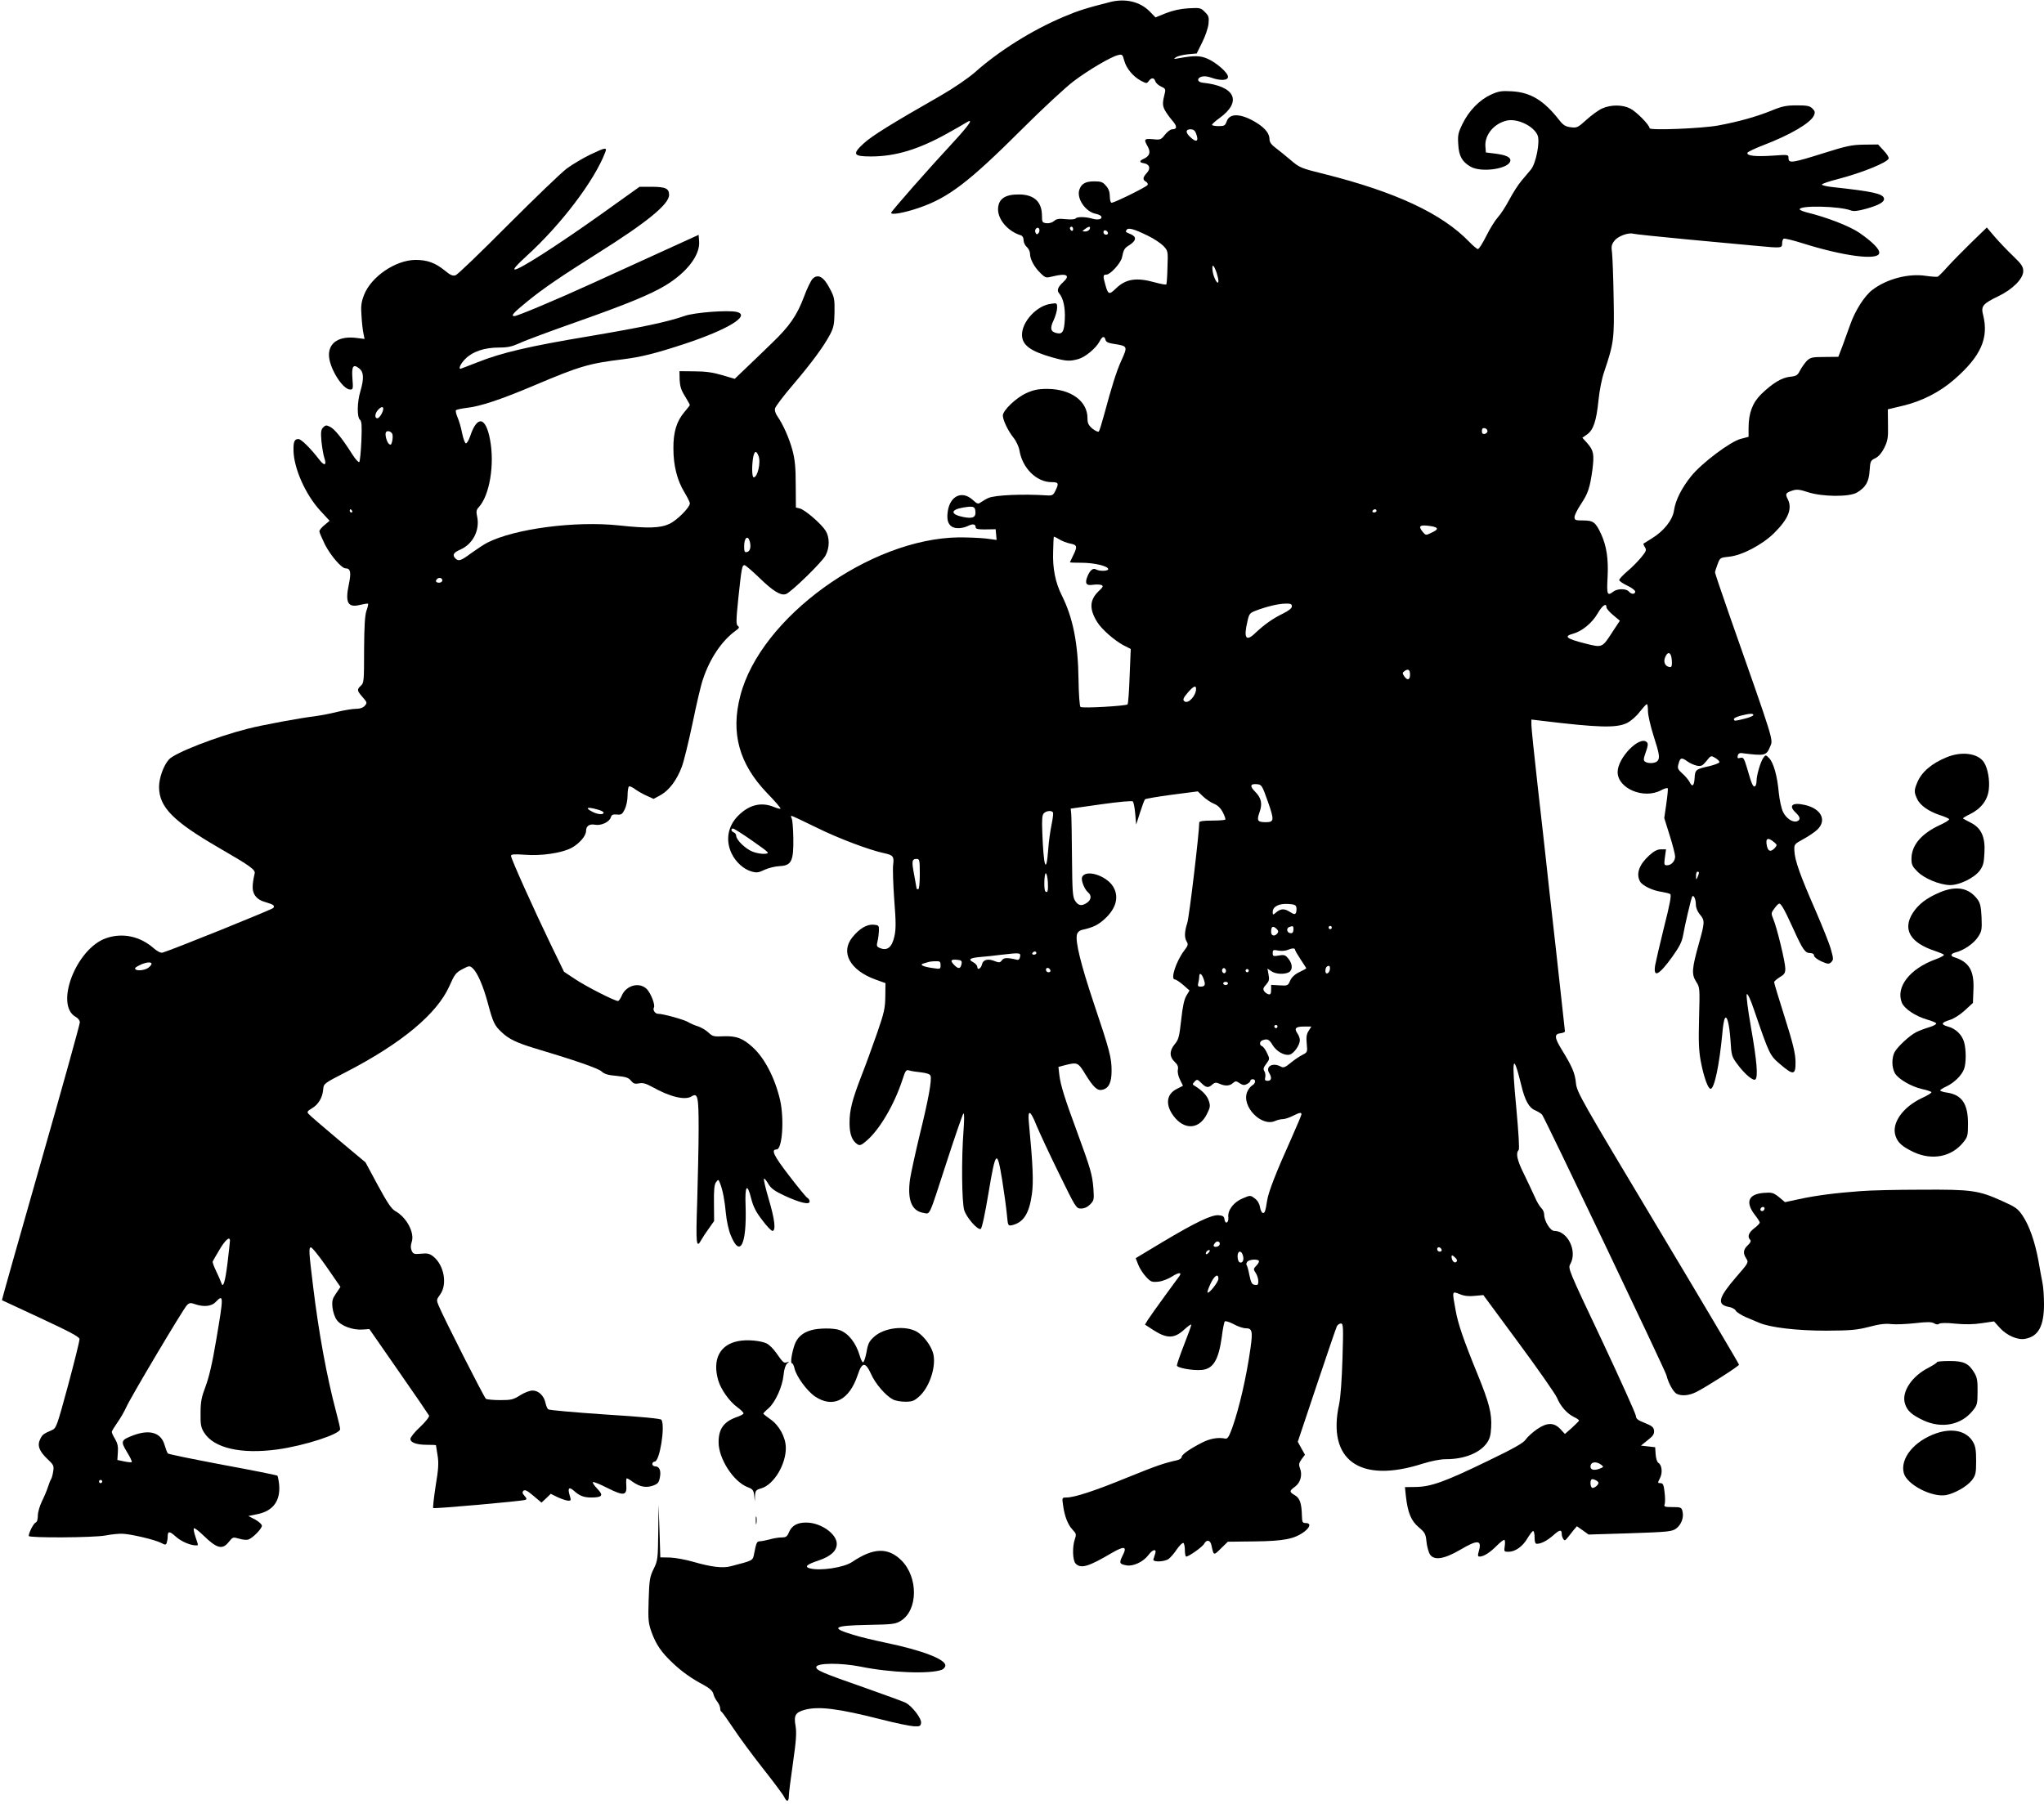 <?xml version="1.0" standalone="no"?>
<!DOCTYPE svg PUBLIC "-//W3C//DTD SVG 20010904//EN"
 "http://www.w3.org/TR/2001/REC-SVG-20010904/DTD/svg10.dtd">
<svg version="1.0" xmlns="http://www.w3.org/2000/svg"
 width="1280pt" height="1130pt" viewBox="0 0 1280 1130"
 preserveAspectRatio="xMidYMid meet">
<g transform="translate(0,1130) scale(0.1,-0.1)"
fill="#000000" stroke="none">
<path d="M6955 11288 c-150 -38 -202 -54 -296 -94 -196 -83 -404 -213 -555
-348 -43 -37 -130 -97 -215 -146 -307 -175 -430 -252 -480 -298 -74 -68 -66
-82 45 -82 153 0 298 44 476 143 52 29 105 59 117 67 56 36 26 -9 -83 -127
-146 -157 -378 -421 -383 -435 -6 -17 81 -2 176 31 183 63 311 161 640 489
131 131 278 267 326 303 94 71 235 154 279 164 25 6 28 4 38 -34 13 -49 55
-100 105 -127 35 -18 37 -18 49 -1 17 22 33 22 41 -2 3 -11 20 -26 36 -33 25
-11 29 -17 24 -38 -16 -64 -16 -79 -1 -109 9 -17 30 -46 47 -66 32 -36 31 -55
-1 -55 -10 0 -30 -15 -45 -34 -24 -31 -28 -33 -75 -28 -56 5 -59 0 -32 -47 19
-35 11 -59 -26 -76 -28 -12 -28 -23 -1 -27 37 -5 47 -33 21 -61 -26 -28 -28
-43 -6 -55 10 -5 14 -15 10 -21 -8 -13 -207 -111 -225 -111 -6 0 -11 18 -11
39 0 27 -7 49 -24 67 -20 24 -31 28 -74 28 -53 0 -79 -14 -92 -50 -21 -54 36
-140 101 -153 18 -4 34 -11 36 -18 6 -17 -23 -23 -59 -12 -42 12 -95 12 -103
0 -3 -5 -30 -7 -60 -4 -44 5 -59 2 -74 -11 -11 -10 -31 -16 -48 -14 -26 3 -28
6 -28 49 -1 85 -49 130 -142 131 -90 1 -132 -28 -133 -93 0 -66 63 -139 143
-163 10 -3 17 -15 17 -31 0 -14 9 -33 20 -42 11 -10 20 -28 20 -41 0 -35 26
-84 65 -122 33 -32 35 -32 79 -21 84 21 111 7 65 -35 -34 -31 -43 -53 -26 -72
26 -30 39 -92 35 -163 -4 -77 -15 -95 -53 -85 -37 9 -41 31 -16 82 11 25 21
59 21 76 0 30 -1 31 -39 25 -88 -11 -181 -111 -181 -194 0 -64 52 -103 191
-142 85 -24 108 -25 162 -10 43 12 111 68 133 111 17 32 30 36 37 9 3 -13 18
-20 52 -25 88 -14 88 -14 46 -107 -30 -66 -60 -163 -106 -334 -15 -55 -30
-104 -34 -108 -5 -4 -22 4 -40 18 -25 22 -31 34 -31 66 0 107 -104 182 -250
183 -60 0 -87 -6 -132 -26 -66 -30 -148 -109 -148 -141 1 -30 32 -95 67 -139
17 -21 33 -56 37 -79 18 -111 107 -199 201 -199 43 0 47 -7 26 -50 -15 -32
-20 -35 -56 -33 -150 10 -324 2 -365 -16 -14 -6 -34 -18 -46 -26 -19 -14 -23
-13 -54 15 -66 59 -141 24 -155 -74 -10 -65 10 -100 57 -104 20 -2 51 4 68 13
32 16 50 13 50 -9 0 -9 18 -13 63 -12 l62 1 3 -33 3 -34 -68 9 c-37 4 -113 7
-168 7 -559 -7 -1243 -503 -1369 -992 -61 -233 -8 -426 167 -609 50 -51 88
-96 85 -98 -3 -3 -21 2 -41 10 -79 33 -155 15 -224 -54 -65 -65 -81 -153 -42
-236 26 -55 76 -100 126 -114 32 -9 44 -7 81 11 24 11 67 22 96 23 72 4 86 31
84 174 -1 58 -5 114 -10 124 -5 9 -5 17 -2 17 4 0 75 -33 158 -74 135 -67 331
-141 426 -161 53 -11 60 -21 53 -72 -3 -25 0 -124 7 -219 11 -139 11 -185 1
-229 -15 -67 -43 -91 -86 -75 -25 9 -27 14 -20 43 5 17 8 48 9 67 1 33 -1 35
-34 38 -42 3 -88 -24 -133 -80 -75 -94 -14 -205 144 -263 l64 -23 -1 -84 c-1
-73 -7 -101 -51 -228 -28 -80 -71 -199 -97 -265 -60 -155 -76 -218 -76 -300 0
-69 16 -111 50 -133 15 -9 25 -5 57 23 81 69 172 224 223 378 20 62 24 68 44
62 11 -4 45 -9 74 -12 34 -4 56 -11 59 -21 10 -24 -14 -154 -68 -372 -27 -113
-54 -236 -60 -275 -18 -129 9 -200 83 -212 45 -7 30 -39 149 327 51 157 97
290 102 295 6 6 6 -34 1 -105 -14 -179 -11 -447 4 -500 15 -47 83 -125 103
-118 8 3 27 92 49 224 45 270 54 279 86 82 12 -75 25 -171 29 -212 7 -75 7
-76 34 -70 70 17 106 72 123 194 11 77 6 187 -19 449 -8 85 9 79 48 -19 17
-41 79 -175 139 -297 107 -219 109 -223 140 -223 20 0 40 9 57 26 24 25 25 30
20 102 -7 85 -18 123 -102 352 -76 205 -104 294 -111 356 l-6 51 45 12 c73 18
79 16 122 -55 53 -86 77 -108 109 -100 40 10 57 46 57 119 0 81 -11 125 -111
422 -81 242 -117 387 -106 431 4 15 16 26 34 30 68 15 98 30 140 68 72 66 91
139 53 202 -44 72 -175 111 -195 59 -7 -20 15 -75 37 -94 24 -19 21 -47 -5
-65 -33 -23 -55 -20 -75 11 -16 24 -18 57 -20 273 -1 135 -3 259 -5 275 l-3
30 190 27 c113 16 194 23 199 18 5 -5 12 -40 15 -77 l6 -68 24 75 c13 41 27
78 31 83 3 4 79 17 169 29 l162 21 32 -31 c18 -17 48 -38 68 -46 25 -10 43
-28 57 -55 11 -21 18 -42 15 -45 -4 -3 -42 -6 -85 -6 -55 0 -78 -4 -78 -12 0
-63 -63 -594 -75 -629 -18 -56 -19 -93 -3 -118 10 -16 7 -25 -16 -55 -51 -67
-88 -181 -59 -181 7 0 30 -15 52 -34 l40 -35 -19 -32 c-14 -22 -24 -67 -33
-152 -12 -105 -16 -123 -40 -152 -34 -40 -35 -79 -1 -111 19 -18 24 -31 20
-50 -3 -16 3 -42 14 -63 l18 -37 -39 -20 c-70 -35 -73 -109 -8 -184 67 -75
152 -64 197 27 21 41 22 52 12 82 -10 33 -40 64 -86 93 -18 10 -18 12 -3 28
15 16 18 15 42 -9 30 -30 44 -32 69 -9 15 13 23 14 44 5 35 -16 64 -15 85 4
16 14 20 14 42 -1 20 -13 30 -14 46 -5 12 6 21 15 21 20 0 6 7 10 15 10 21 0
19 -27 -4 -39 -10 -6 -24 -24 -31 -41 -37 -90 90 -221 176 -181 14 6 35 11 47
11 13 0 40 9 62 20 44 22 55 24 55 10 0 -5 -30 -76 -66 -157 -92 -204 -141
-330 -149 -383 -10 -66 -15 -82 -28 -77 -7 2 -14 19 -17 37 -3 20 -15 41 -32
53 -28 21 -28 21 -75 1 -57 -23 -96 -74 -91 -118 4 -35 -19 -48 -24 -14 -2 18
-10 24 -36 26 -44 4 -141 -42 -354 -169 l-166 -100 16 -41 c9 -23 31 -57 49
-76 30 -32 36 -34 78 -30 25 3 63 18 86 33 40 26 63 27 44 1 -6 -7 -47 -65
-93 -127 -46 -63 -92 -128 -103 -145 l-19 -31 57 -37 c82 -52 128 -50 188 5
25 23 45 37 45 31 0 -6 -20 -62 -45 -125 -25 -64 -45 -122 -45 -130 0 -15 98
-33 155 -28 72 6 106 62 126 206 6 50 15 94 19 98 4 4 29 -3 55 -17 26 -15 61
-26 77 -26 39 0 44 -18 29 -124 -25 -178 -71 -379 -115 -501 -20 -55 -29 -69
-43 -66 -44 9 -93 1 -143 -24 -79 -40 -130 -76 -130 -91 0 -8 -12 -16 -27 -20
-85 -19 -126 -33 -314 -109 -207 -85 -331 -125 -381 -125 -27 0 -28 -1 -21
-47 9 -69 30 -124 60 -155 23 -24 24 -30 14 -59 -17 -48 -14 -135 5 -153 33
-34 81 -19 227 67 79 46 97 41 67 -17 -23 -46 -20 -53 24 -61 42 -8 106 22
138 65 26 36 53 41 42 8 -4 -13 -9 -29 -11 -35 -7 -19 67 -17 95 2 12 9 36 36
52 61 17 24 35 42 41 39 5 -4 9 -24 9 -46 0 -21 4 -39 8 -39 17 0 101 60 112
79 15 29 39 26 46 -7 15 -68 13 -67 60 -21 l43 42 168 2 c183 2 249 15 311 61
38 29 42 54 9 54 -20 0 -23 5 -24 43 -2 81 -13 113 -44 131 -36 21 -36 27 1
54 34 25 47 73 31 115 -9 23 -7 33 10 57 l21 28 -23 41 -22 40 118 353 c65
194 122 361 127 371 5 9 16 17 25 17 15 0 16 -21 10 -217 -4 -135 -12 -245
-21 -288 -77 -351 129 -499 520 -374 58 18 113 29 150 29 111 0 205 37 251 96
22 30 28 49 31 104 5 85 -13 155 -84 329 -90 220 -124 320 -139 406 -22 121
-23 118 26 99 28 -12 57 -15 94 -11 l54 5 222 -301 c122 -165 229 -319 239
-342 23 -55 63 -99 105 -120 20 -9 35 -20 33 -24 -2 -4 -22 -24 -45 -45 l-43
-38 -29 31 c-40 42 -83 42 -147 -2 -27 -19 -58 -47 -69 -63 -14 -22 -72 -55
-240 -136 -264 -128 -354 -161 -449 -162 l-68 -1 6 -57 c12 -105 33 -154 80
-194 39 -33 44 -41 49 -91 3 -30 13 -66 22 -80 26 -39 89 -29 190 30 108 64
136 62 116 -8 -8 -29 -7 -35 5 -35 26 0 67 27 108 69 22 22 43 38 47 35 4 -2
5 -20 2 -39 -5 -33 -4 -35 23 -35 43 0 89 33 119 84 15 25 31 46 36 46 5 0 9
-18 9 -40 0 -28 4 -40 14 -40 28 0 65 20 104 54 39 35 52 37 52 7 0 -9 4 -23
10 -31 7 -12 12 -10 28 10 11 14 28 35 38 48 l19 22 37 -26 36 -26 260 8 c242
8 263 11 289 30 32 24 49 70 39 108 -6 24 -11 26 -62 26 -48 0 -55 2 -50 17 4
9 4 43 0 75 -5 48 -10 58 -26 58 -18 0 -18 2 -3 31 18 34 12 84 -10 96 -8 5
-15 28 -17 53 l-3 45 -45 5 -44 5 42 34 c34 26 42 39 40 60 -2 21 -13 30 -58
48 -44 17 -55 26 -56 45 -1 13 -97 226 -213 473 -211 446 -213 450 -197 478
45 81 -17 207 -101 207 -25 0 -63 62 -63 103 0 13 -8 31 -18 40 -10 10 -29 41
-41 70 -13 28 -43 93 -67 142 -44 88 -53 132 -34 151 6 6 0 103 -15 269 -30
312 -21 353 31 140 23 -98 49 -144 88 -160 18 -8 37 -20 43 -27 19 -25 772
-1603 779 -1633 11 -47 42 -103 63 -115 31 -16 78 -12 124 11 68 35 267 162
267 171 0 5 -228 390 -507 856 -485 810 -508 850 -514 907 -6 63 -23 103 -90
212 -45 73 -47 97 -6 101 15 2 27 7 27 12 0 4 -25 230 -55 501 -31 272 -60
535 -65 584 -5 50 -28 250 -50 445 -22 195 -40 370 -40 389 l0 34 58 -7 c364
-44 473 -47 540 -15 26 13 59 42 80 70 21 26 40 48 45 48 4 1 7 -19 7 -44 0
-25 16 -94 35 -154 38 -117 41 -141 23 -159 -14 -14 -57 -16 -76 -3 -11 7 -11
17 4 59 14 39 16 54 7 63 -44 44 -183 -97 -183 -187 0 -103 164 -172 272 -114
20 11 39 16 42 12 2 -4 -2 -47 -9 -96 l-13 -90 34 -109 c19 -60 34 -119 34
-132 0 -29 -24 -55 -51 -55 -18 0 -19 5 -13 50 l7 50 -32 0 c-22 0 -43 -11
-72 -37 -64 -58 -85 -115 -59 -164 14 -26 80 -58 134 -65 24 -4 49 -10 55 -14
9 -5 -1 -61 -38 -206 -27 -109 -52 -218 -56 -240 -13 -82 23 -64 108 54 44 62
60 93 67 134 11 64 50 230 57 242 9 14 23 -17 23 -51 0 -19 10 -43 25 -61 32
-38 31 -49 -5 -178 -45 -160 -48 -196 -19 -242 24 -37 24 -39 19 -227 -4 -154
-2 -207 12 -280 18 -92 44 -165 60 -165 24 0 55 149 74 350 3 41 10 82 15 90
13 26 29 -35 36 -139 5 -89 8 -100 40 -143 47 -65 103 -112 116 -99 17 17 9
115 -28 326 -20 114 -31 203 -26 208 5 5 24 -35 44 -95 99 -288 99 -288 167
-346 81 -69 95 -67 94 18 -1 51 -15 112 -67 276 -37 116 -67 216 -67 222 0 5
16 19 35 31 29 17 35 26 35 54 0 40 -52 255 -75 310 -15 36 -14 39 7 67 12 17
25 30 30 30 12 0 33 -37 89 -160 59 -130 73 -150 106 -150 14 0 23 -6 23 -16
0 -8 20 -24 46 -36 42 -18 48 -18 62 -4 14 14 14 21 -2 78 -9 35 -54 146 -98
248 -96 219 -128 310 -131 369 -2 43 -2 43 56 75 32 17 71 44 87 59 62 59 25
132 -78 155 -78 18 -104 -4 -57 -48 29 -27 32 -45 9 -54 -27 -10 -68 17 -88
58 -11 22 -22 75 -27 122 -9 103 -33 188 -61 216 -20 20 -21 21 -35 2 -18 -24
-43 -110 -43 -145 0 -15 -4 -31 -10 -34 -12 -7 -21 14 -49 112 -19 63 -23 71
-42 66 -17 -5 -20 -2 -17 13 2 12 11 18 23 17 151 -19 156 -17 181 43 18 43
26 19 -255 818 -50 143 -91 265 -91 270 0 6 7 29 16 52 15 41 17 41 72 47 81
8 208 75 282 148 88 87 115 152 86 211 -18 35 -15 41 31 56 25 8 44 6 95 -11
90 -29 258 -31 307 -2 54 32 75 67 79 138 4 58 6 63 36 77 20 10 39 32 56 65
21 44 25 62 23 145 l-1 96 92 22 c120 28 234 86 325 166 165 144 216 257 180
402 -15 57 -3 71 96 119 89 43 155 109 155 157 0 27 -10 43 -62 93 -35 33 -86
87 -115 120 l-51 60 -98 -95 c-53 -52 -120 -120 -148 -151 -28 -32 -56 -59
-61 -62 -6 -2 -39 0 -74 5 -109 17 -246 -19 -336 -88 -49 -37 -108 -130 -138
-216 -14 -40 -37 -102 -50 -138 l-25 -65 -86 -1 c-79 0 -89 -3 -112 -25 -13
-14 -32 -41 -42 -60 -15 -30 -23 -35 -63 -39 -53 -6 -108 -40 -179 -108 -55
-54 -80 -119 -80 -212 l0 -56 -49 -13 c-64 -16 -245 -152 -310 -233 -60 -74
-99 -152 -108 -215 -8 -59 -63 -129 -138 -175 -27 -17 -51 -32 -53 -33 -2 -2
2 -12 9 -23 11 -17 8 -25 -24 -64 -20 -24 -59 -64 -87 -87 -27 -23 -50 -48
-50 -54 0 -7 23 -22 50 -35 28 -13 50 -30 50 -37 0 -19 -24 -19 -40 0 -16 19
-70 19 -96 0 -39 -30 -43 -21 -37 88 6 116 -6 195 -40 271 -35 75 -49 86 -113
86 -48 0 -54 2 -54 21 0 12 18 48 40 81 45 68 56 101 72 215 12 97 8 121 -32
167 l-31 34 30 21 c39 28 58 84 71 213 6 60 21 138 36 180 60 178 64 206 59
460 -2 129 -7 257 -10 284 -6 41 -3 53 15 76 22 29 88 53 118 44 9 -3 163 -19
342 -36 179 -17 372 -35 430 -40 156 -15 160 -14 160 14 0 14 4 28 10 31 5 3
59 -10 119 -29 254 -80 471 -109 479 -62 5 24 -42 71 -126 129 -63 42 -202 96
-329 127 -24 6 -43 15 -43 19 0 26 250 20 320 -7 18 -7 44 -4 95 10 82 23 117
43 113 65 -6 30 -72 44 -321 71 -37 4 -68 11 -68 16 0 5 47 21 103 35 149 39
307 103 315 128 3 7 -11 29 -31 50 l-35 38 -88 -1 c-76 -1 -110 -8 -249 -52
-204 -64 -224 -67 -224 -31 0 21 -2 21 -100 14 -106 -7 -164 -1 -157 18 2 6
46 27 98 47 170 65 296 139 318 186 9 20 7 28 -9 44 -17 17 -34 20 -98 20 -66
0 -92 -5 -164 -35 -96 -38 -200 -67 -328 -91 -103 -19 -430 -32 -430 -17 0 20
-83 104 -121 123 -48 25 -121 25 -175 1 -23 -10 -67 -42 -99 -71 -54 -49 -60
-52 -99 -47 -32 4 -47 13 -71 44 -97 124 -179 174 -296 181 -67 4 -84 1 -133
-21 -71 -33 -137 -100 -177 -182 -28 -57 -31 -72 -27 -130 4 -73 24 -108 77
-139 67 -39 240 -14 249 36 4 23 -26 37 -96 46 l-57 7 -3 37 c-6 73 54 145
135 163 67 14 168 -35 192 -93 16 -39 -10 -175 -42 -214 -12 -14 -39 -46 -59
-70 -21 -25 -55 -78 -77 -120 -22 -41 -53 -90 -71 -109 -17 -19 -50 -71 -72
-116 -23 -46 -46 -83 -53 -83 -6 0 -31 21 -55 46 -170 176 -459 311 -903 423
-151 37 -159 41 -214 88 -32 27 -75 62 -95 77 -26 19 -38 36 -38 53 0 35 -25
68 -78 102 -97 61 -172 65 -190 11 -10 -27 -15 -30 -51 -30 -23 0 -41 4 -41 8
0 5 20 23 45 41 146 105 101 202 -104 223 -33 4 -38 26 -9 37 15 5 37 4 62 -5
58 -21 106 -19 106 5 0 25 -71 88 -128 113 -45 20 -82 21 -182 3 -31 -6 -33
-5 -15 7 11 7 44 15 74 18 l55 5 34 69 c20 39 37 90 40 117 4 42 1 51 -23 74
-25 26 -30 27 -103 23 -51 -3 -99 -14 -142 -31 l-64 -26 -36 37 c-60 61 -150
83 -245 60z m535 -824 c19 -50 3 -60 -37 -22 -30 28 -29 48 2 48 18 0 28 -7
35 -26z m-989 -627 c-7 -7 -12 -5 -17 7 -4 11 -1 21 7 27 17 11 26 -18 10 -34z
m219 27 c0 -8 -4 -12 -10 -9 -5 3 -10 10 -10 16 0 5 5 9 10 9 6 0 10 -7 10
-16z m104 1 c-4 -8 -16 -15 -28 -15 -21 1 -21 1 -2 15 25 19 37 19 30 0z m361
-40 c39 -18 83 -48 100 -65 29 -31 30 -32 26 -133 -1 -56 -5 -105 -7 -108 -2
-4 -34 2 -71 12 -117 33 -183 22 -245 -38 -42 -41 -49 -39 -66 23 -16 56 -15
64 7 64 24 0 89 71 97 107 11 52 15 58 47 78 42 27 46 51 10 67 -37 16 -36 15
-28 28 10 16 46 6 130 -35z m-247 17 c2 -7 -3 -12 -12 -12 -9 0 -16 7 -16 16
0 17 22 14 28 -4z m681 -251 c6 -19 11 -41 11 -50 0 -34 -29 14 -36 59 -7 51
6 46 25 -9z m1696 -991 c0 -8 -8 -16 -17 -18 -13 -2 -18 3 -18 18 0 15 5 20
18 18 9 -2 17 -10 17 -18z m-3207 -501 c5 -39 -15 -49 -73 -38 -84 16 -86 46
-3 60 62 10 73 7 76 -22z m2512 1 c0 -5 -7 -10 -16 -10 -8 0 -12 5 -9 10 3 6
10 10 16 10 5 0 9 -4 9 -10z m343 -96 c47 -8 47 -20 1 -41 -35 -17 -36 -17
-55 6 -31 38 -17 46 54 35z m-2260 -109 c43 -8 45 -19 17 -75 -11 -22 -20 -41
-20 -42 0 -2 33 -3 73 -3 80 0 167 -21 167 -40 0 -13 -57 -14 -78 -1 -17 10
-37 -7 -52 -44 -18 -44 -8 -60 34 -53 19 3 43 2 52 -1 15 -6 13 -12 -18 -41
-55 -54 -57 -110 -8 -190 28 -46 107 -115 164 -146 l47 -24 -7 -170 c-3 -93
-9 -173 -13 -177 -9 -10 -285 -26 -295 -16 -5 4 -11 81 -12 170 -3 231 -35
389 -105 529 -40 80 -58 169 -54 274 1 50 3 91 4 93 0 2 16 -5 34 -16 17 -11
49 -23 70 -27z m1387 -393 c0 -12 -19 -27 -57 -46 -62 -30 -116 -68 -175 -124
-56 -53 -71 -28 -46 77 10 46 15 52 52 66 69 26 139 43 184 44 34 1 42 -2 42
-17z m1970 -6 c0 -8 19 -30 42 -49 l42 -35 -43 -65 c-69 -107 -65 -105 -177
-77 -114 29 -133 44 -75 60 57 15 121 67 156 128 29 50 55 68 55 38z m404
-302 c3 -9 6 -29 6 -46 0 -22 -4 -29 -16 -26 -28 5 -39 33 -26 62 13 30 27 33
36 10z m-1634 -119 c0 -34 -16 -39 -35 -13 -14 21 -14 24 1 35 22 16 34 8 34
-22z m-1340 -90 c0 -42 -47 -94 -71 -79 -15 9 -10 22 22 59 34 38 49 44 49 20z
m3490 -164 c0 -5 -24 -15 -52 -22 -64 -16 -67 -17 -70 -4 -2 6 17 15 42 22 56
14 80 16 80 4z m-213 -296 c-2 -5 -30 -16 -63 -24 -85 -19 -89 -22 -92 -75 -3
-50 -15 -59 -32 -23 -7 12 -26 36 -45 52 -29 27 -32 33 -23 63 10 37 19 39 56
12 15 -11 41 -22 58 -26 28 -5 35 -1 60 29 28 35 28 36 56 19 16 -9 27 -21 25
-27z m-2827 -247 c41 -116 39 -128 -14 -128 -51 0 -57 10 -39 61 20 55 12 91
-28 131 -34 34 -30 50 13 46 29 -3 32 -8 68 -110z m-1346 -67 c3 -4 -1 -39 -9
-77 -8 -38 -18 -109 -21 -157 -12 -159 -29 -109 -37 111 -3 80 -1 107 10 118
16 16 49 19 57 5z m-1882 -178 c108 -76 110 -78 78 -81 -18 -2 -53 4 -76 13
-45 17 -104 74 -104 101 0 8 -7 17 -15 20 -17 7 -20 24 -4 24 6 0 61 -35 121
-77z m6401 -11 c16 -14 16 -16 1 -34 -25 -26 -41 -22 -49 12 -11 51 5 59 48
22z m-5353 -197 c0 -57 -4 -95 -10 -95 -5 0 -10 2 -10 4 0 2 -7 40 -15 85 -17
87 -15 101 16 101 17 0 19 -8 19 -95z m4879 8 c0 -5 -4 -17 -9 -28 -8 -18 -9
-17 -9 8 -1 15 4 27 9 27 6 0 10 -3 9 -7z m-4077 -59 c3 -54 -2 -71 -16 -57
-10 10 -7 113 3 113 5 0 11 -25 13 -56z m1556 -157 c2 -10 1 -25 -2 -33 -5
-13 -11 -13 -40 5 -35 22 -57 20 -88 -7 -16 -14 -18 -13 -18 6 0 33 38 53 95
50 39 -2 51 -7 53 -21z m-119 -164 c-18 -21 -39 -15 -39 10 0 33 10 40 32 21
14 -13 15 -20 7 -31z m101 29 c0 -24 -8 -32 -26 -25 -17 6 -18 30 -1 36 22 9
27 7 27 -11z m240 8 c0 -5 -4 -10 -10 -10 -5 0 -10 5 -10 10 0 6 5 10 10 10 6
0 10 -4 10 -10z m-230 -139 c0 -5 16 -32 35 -61 19 -29 35 -53 35 -55 0 -2
-19 -13 -43 -24 -29 -14 -48 -32 -58 -54 -13 -31 -16 -32 -66 -29 l-53 3 0
-31 c0 -24 -4 -31 -16 -28 -9 2 -22 11 -28 20 -8 13 -5 22 13 41 18 21 21 31
15 62 l-7 38 24 -16 c26 -19 81 -22 110 -7 25 14 24 51 -2 84 -19 24 -26 27
-60 21 -35 -6 -39 -5 -39 15 0 20 4 22 34 16 18 -4 44 -2 57 3 31 13 49 13 49
2z m-1620 -21 c0 -5 -7 -10 -16 -10 -8 0 -12 5 -9 10 3 6 10 10 16 10 5 0 9
-4 9 -10z m-102 -22 c-2 -14 -9 -22 -18 -20 -63 15 -84 14 -96 -3 -11 -15 -17
-16 -43 -6 -42 18 -74 11 -81 -18 -6 -28 -30 -41 -30 -17 0 8 -12 22 -26 29
-34 18 -20 27 49 33 29 2 84 8 122 13 122 14 127 14 123 -11z m-366 -43 c-6
-34 -19 -37 -45 -11 -29 29 -24 38 18 34 24 -2 29 -7 27 -23z m-132 -11 c0
-24 -1 -25 -47 -18 -59 8 -86 20 -63 28 8 2 22 7 30 9 8 3 30 6 48 6 28 1 32
-2 32 -25z m2438 -26 c-4 -27 -28 -36 -28 -10 0 20 8 32 22 32 5 0 8 -10 6
-22z m-1750 -6 c2 -7 -3 -12 -12 -12 -9 0 -16 7 -16 16 0 17 22 14 28 -4z
m1097 -12 c-5 -8 -11 -8 -17 -2 -6 6 -7 16 -3 22 5 8 11 8 17 2 6 -6 7 -16 3
-22z m145 10 c0 -5 -4 -10 -10 -10 -5 0 -10 5 -10 10 0 6 5 10 10 10 6 0 10
-4 10 -10z m-283 -51 c14 -37 10 -49 -19 -49 -16 0 -19 5 -14 23 3 12 6 30 6
40 0 27 15 20 27 -14z m153 -29 c0 -5 -7 -10 -15 -10 -8 0 -15 5 -15 10 0 6 7
10 15 10 8 0 15 -4 15 -10z m310 -270 c0 -5 -4 -10 -10 -10 -5 0 -10 5 -10 10
0 6 5 10 10 10 6 0 10 -4 10 -10z m195 -27 c-13 -20 -16 -39 -12 -80 5 -52 5
-54 -26 -70 -18 -9 -51 -31 -74 -50 -35 -29 -45 -33 -62 -24 -51 28 -98 1 -73
-40 18 -29 14 -49 -9 -49 -17 0 -20 5 -16 21 3 12 1 29 -5 39 -9 13 -6 24 12
47 22 30 22 31 4 68 -9 20 -23 39 -31 42 -18 7 -16 30 3 37 30 11 42 6 62 -28
25 -42 75 -70 108 -62 27 7 64 60 64 91 0 11 -7 31 -16 43 -21 31 -10 42 43
42 l45 0 -17 -27z m-559 -1342 c-8 -13 -36 -15 -36 -3 0 4 5 13 12 20 14 14
34 0 24 -17z m1392 -29 c2 -7 -3 -12 -12 -12 -9 0 -16 7 -16 16 0 17 22 14 28
-4z m-1458 -17 c-7 -9 -15 -13 -17 -11 -7 7 7 26 19 26 6 0 6 -6 -2 -15z m214
-21 c8 -29 -5 -50 -23 -40 -6 4 -11 20 -11 37 0 37 25 39 34 3z m1336 -38
c-12 -12 -30 8 -30 33 0 11 5 10 20 -4 15 -13 17 -22 10 -29z m-1237 7 c4 -3
-2 -17 -14 -29 -21 -22 -21 -25 -5 -48 9 -14 16 -37 16 -51 0 -22 -4 -26 -22
-23 -18 2 -24 13 -34 61 -6 32 -14 60 -18 64 -3 3 -1 12 5 20 12 14 61 18 72
6z m-253 -113 c0 -20 -59 -95 -68 -86 -3 3 6 28 19 56 24 51 49 66 49 30z
m2396 -1164 c18 -14 18 -15 -10 -26 -33 -12 -56 -7 -56 13 0 30 33 36 66 13z
m-16 -114 c0 -13 -23 -32 -37 -32 -13 0 -18 41 -7 53 8 7 44 -10 44 -21z"/>
<path d="M3695 10331 c-44 -21 -109 -60 -145 -86 -36 -27 -202 -187 -370 -355
-168 -169 -315 -311 -327 -314 -18 -6 -33 1 -66 28 -61 50 -111 68 -185 68
-126 -1 -279 -106 -323 -221 -17 -45 -20 -70 -15 -131 2 -41 8 -90 12 -109 l7
-34 -49 6 c-107 14 -174 -27 -174 -106 0 -79 85 -217 133 -217 18 0 19 5 14
69 -6 78 5 94 44 62 27 -22 29 -63 6 -141 -21 -69 -22 -163 -3 -179 11 -9 13
-36 9 -134 -3 -67 -9 -126 -13 -131 -5 -4 -25 18 -45 50 -61 96 -108 155 -137
170 -24 12 -29 12 -44 -3 -14 -14 -16 -29 -11 -88 4 -38 12 -85 18 -103 16
-47 1 -53 -30 -13 -56 73 -115 131 -132 131 -25 0 -32 -16 -31 -72 2 -112 75
-275 166 -375 l60 -65 -32 -27 c-18 -14 -32 -32 -32 -39 0 -7 16 -44 35 -83
36 -70 104 -149 129 -149 31 0 36 -25 21 -98 -25 -117 -7 -150 69 -131 26 6
49 10 51 7 2 -2 -2 -22 -10 -43 -10 -29 -14 -95 -15 -246 0 -193 -1 -207 -20
-224 -26 -24 -25 -31 11 -72 29 -33 29 -36 13 -54 -11 -13 -31 -19 -56 -19
-22 0 -74 -9 -116 -19 -43 -11 -102 -22 -132 -26 -98 -12 -333 -55 -430 -80
-194 -49 -456 -151 -492 -192 -34 -38 -62 -116 -62 -173 1 -126 88 -214 374
-380 202 -117 233 -139 224 -164 -3 -12 -9 -41 -11 -66 -6 -58 21 -95 80 -111
51 -15 58 -21 49 -36 -6 -9 -632 -262 -694 -280 -11 -3 -32 7 -55 27 -85 75
-194 99 -297 64 -189 -64 -326 -421 -191 -494 14 -8 25 -22 25 -34 0 -12 -110
-408 -245 -880 -135 -472 -244 -859 -243 -860 2 -1 111 -52 243 -113 174 -81
241 -116 243 -130 1 -10 -31 -139 -71 -288 -71 -261 -74 -270 -102 -283 -53
-23 -60 -28 -73 -56 -20 -39 -7 -75 43 -123 41 -38 44 -45 38 -80 -3 -21 -9
-42 -13 -48 -4 -5 -13 -28 -20 -50 -7 -22 -24 -62 -38 -90 -13 -27 -25 -67
-25 -88 0 -24 -5 -41 -14 -44 -13 -5 -43 -64 -43 -84 0 -13 405 -11 480 3 36
7 83 12 105 11 51 -1 205 -37 243 -57 27 -14 31 -14 36 0 3 9 6 26 6 38 0 37
11 37 51 1 33 -30 90 -55 127 -55 15 0 15 -3 -4 54 -9 26 -13 50 -10 53 4 4
30 -16 59 -44 85 -83 120 -92 160 -41 25 31 26 31 65 20 22 -7 48 -9 58 -5 29
11 84 68 84 86 0 9 -19 26 -42 39 l-43 22 58 12 c98 20 144 84 135 185 -3 27
-8 52 -11 56 -4 3 -158 34 -343 68 -184 35 -339 66 -343 71 -4 5 -13 28 -20
52 -22 78 -92 100 -195 62 -79 -30 -82 -37 -41 -105 20 -32 33 -60 30 -63 -2
-3 -24 -1 -47 4 l-43 9 3 48 c3 35 -2 57 -17 83 -12 19 -21 39 -21 45 0 5 16
31 34 57 19 26 44 70 56 96 24 57 355 613 380 640 16 16 23 17 51 7 55 -19
104 -14 130 14 50 52 50 38 3 -238 -24 -145 -46 -237 -67 -292 -25 -66 -31
-95 -31 -165 -1 -72 2 -91 22 -123 61 -98 232 -137 459 -106 168 23 393 96
393 127 0 9 -12 60 -26 112 -57 214 -108 491 -143 780 -27 220 -28 242 -15
247 7 2 51 -53 99 -122 l87 -126 -27 -40 c-23 -33 -27 -46 -23 -88 3 -27 14
-62 27 -79 26 -37 99 -64 161 -60 l43 3 184 -265 c102 -146 187 -271 190 -277
3 -7 -22 -39 -56 -71 -34 -31 -61 -65 -61 -75 0 -23 39 -37 106 -37 30 0 54
-1 54 -2 0 -2 5 -30 10 -63 8 -48 6 -86 -12 -193 -11 -73 -18 -135 -15 -138 5
-6 553 43 576 51 11 4 10 9 -4 25 -14 16 -16 23 -7 32 9 9 24 1 62 -31 l51
-43 29 27 29 28 45 -22 c25 -11 54 -21 65 -21 17 0 18 3 8 35 -13 44 -4 54 26
28 35 -32 62 -43 109 -43 70 0 79 13 39 54 -19 20 -32 39 -28 42 4 4 45 -13
92 -37 102 -51 122 -48 117 20 -2 22 0 41 3 41 4 0 20 -9 36 -21 45 -32 84
-40 127 -25 31 11 38 19 44 50 9 43 -2 71 -29 71 -10 0 -18 7 -18 15 0 8 7 15
15 15 31 0 67 223 42 262 -4 7 -125 19 -352 33 -190 13 -350 27 -356 32 -7 4
-14 23 -18 40 -9 45 -43 78 -81 78 -17 0 -52 -13 -78 -30 -43 -27 -56 -30
-125 -30 -42 0 -82 4 -89 8 -10 6 -264 506 -297 586 -13 32 -13 36 10 67 47
64 25 185 -43 239 -23 18 -37 21 -76 17 -43 -4 -50 -2 -59 19 -7 16 -7 32 0
54 20 57 -31 155 -104 195 -23 13 -50 54 -108 161 l-77 143 -172 144 c-95 80
-178 151 -185 160 -11 12 -7 18 22 35 40 24 66 67 70 119 3 36 5 37 145 109
346 179 567 363 645 537 32 73 41 85 81 106 44 23 46 23 65 6 30 -27 67 -113
96 -222 31 -116 41 -138 86 -179 44 -42 94 -66 203 -99 258 -77 401 -127 422
-146 17 -16 41 -24 94 -28 58 -6 75 -11 90 -30 16 -19 25 -22 51 -17 24 5 43
-1 82 -22 112 -63 205 -85 246 -60 40 25 45 1 45 -205 0 -106 -5 -310 -9 -454
-9 -267 -6 -298 26 -239 7 13 28 45 47 71 l33 47 -1 111 c-1 85 2 117 13 132
14 19 15 19 26 -9 17 -45 28 -105 36 -189 4 -43 17 -104 30 -134 58 -145 101
-60 93 185 -5 127 10 146 35 45 13 -51 30 -85 69 -135 28 -38 57 -68 64 -68
23 0 15 71 -23 199 -20 67 -33 125 -30 128 3 3 15 -11 27 -32 18 -30 39 -45
103 -75 98 -45 156 -58 156 -36 0 8 -6 19 -14 23 -8 4 -60 68 -116 141 -96
125 -113 162 -77 162 36 0 49 190 22 310 -32 137 -96 261 -170 329 -63 58
-104 73 -184 70 -60 -3 -69 -1 -94 23 -16 15 -45 32 -65 39 -21 6 -48 18 -61
26 -25 16 -159 53 -191 53 -18 0 -34 25 -25 39 9 16 -18 87 -43 114 -45 48
-130 27 -158 -39 -8 -19 -19 -34 -24 -34 -21 0 -198 90 -267 136 l-71 47 -83
171 c-110 228 -249 538 -249 555 0 10 17 12 88 7 101 -8 226 10 289 42 49 26
93 75 93 107 0 31 21 46 57 39 37 -7 89 17 98 46 5 17 14 20 38 18 28 -3 34 2
49 32 10 20 18 58 18 87 0 28 4 54 9 57 4 3 22 -5 39 -18 17 -12 50 -31 73
-41 l42 -19 46 25 c52 30 100 93 131 177 12 31 42 154 67 272 24 118 53 242
65 275 43 130 118 241 203 303 24 17 27 23 16 31 -12 8 -12 33 3 178 20 187
23 203 38 203 7 0 48 -36 94 -80 84 -82 134 -113 166 -101 33 12 228 202 248
242 26 50 26 113 0 155 -27 43 -129 131 -161 139 l-25 6 -1 142 c0 112 -5 158
-21 219 -21 76 -58 159 -94 211 -12 17 -18 36 -14 50 3 12 53 78 112 147 119
140 193 241 232 315 22 42 27 64 28 140 1 83 -1 95 -31 150 -37 72 -73 91
-106 59 -11 -11 -35 -61 -54 -112 -43 -116 -91 -186 -202 -292 -48 -47 -120
-116 -160 -154 l-72 -69 -78 23 c-57 17 -104 24 -173 24 l-95 1 1 -53 c2 -41
9 -65 33 -103 17 -28 31 -53 31 -56 0 -2 -16 -23 -35 -45 -48 -57 -69 -125
-68 -228 0 -107 24 -199 68 -272 19 -31 35 -63 35 -71 0 -25 -78 -104 -127
-128 -57 -27 -133 -30 -318 -10 -274 29 -652 -21 -823 -108 -20 -10 -65 -40
-100 -65 -65 -48 -80 -54 -100 -34 -21 21 -13 37 32 56 78 35 122 122 104 206
-7 32 -5 43 11 60 67 74 99 265 70 421 -27 146 -81 155 -125 22 -9 -26 -21
-46 -27 -44 -6 2 -16 30 -23 63 -6 33 -19 77 -28 98 -9 21 -14 42 -11 46 3 4
33 11 67 15 88 10 216 53 424 141 285 121 344 138 559 164 111 14 203 37 382
96 272 90 416 178 327 200 -52 13 -266 -3 -327 -25 -106 -37 -260 -70 -597
-127 -378 -63 -548 -103 -699 -163 -57 -22 -105 -41 -107 -41 -15 0 2 35 32
64 46 45 119 69 208 69 56 0 82 6 131 28 33 16 195 76 360 134 309 109 457
170 552 227 134 81 218 190 211 276 l-3 41 -215 -98 c-118 -54 -318 -145 -445
-203 -230 -105 -475 -208 -494 -208 -25 0 -5 22 85 95 100 81 206 153 439 300
307 193 445 306 445 364 0 41 -23 51 -112 51 l-73 0 -245 -175 c-276 -196
-513 -348 -537 -343 -10 2 16 31 73 83 217 197 427 474 494 651 13 33 1 31
-95 -15z m-1295 -1591 c0 -20 -24 -60 -37 -60 -18 0 -16 30 4 52 18 20 33 24
33 8z m58 -163 c2 -10 1 -30 -3 -44 -4 -19 -9 -22 -19 -14 -15 13 -27 61 -19
74 9 14 38 3 41 -16z m2292 -133 c16 -40 -6 -134 -30 -134 -11 0 -13 66 -4
123 8 43 20 48 34 11z m-2545 -344 c3 -5 1 -10 -4 -10 -6 0 -11 5 -11 10 0 6
2 10 4 10 3 0 8 -4 11 -10z m2491 -194 c8 -35 1 -60 -19 -64 -14 -3 -17 4 -17
36 0 55 24 74 36 28z m-1926 -241 c0 -8 -9 -15 -20 -15 -20 0 -26 11 -13 23
12 13 33 7 33 -8z m973 -1436 c20 -5 37 -14 37 -19 0 -15 -37 -12 -70 5 -50
26 -34 33 33 14z m-2813 -990 c-26 -20 -86 -23 -84 -4 1 6 22 17 45 27 54 20
77 7 39 -23z m510 -1711 c0 -7 -7 -69 -15 -137 -15 -122 -28 -165 -40 -125 -3
10 -17 42 -31 71 -14 29 -24 56 -22 61 1 4 21 38 43 75 36 61 65 86 65 55z
m-800 -1508 c0 -5 -4 -10 -10 -10 -5 0 -10 5 -10 10 0 6 5 10 10 10 6 0 10 -4
10 -10z"/>
<path d="M12189 6556 c-93 -38 -156 -92 -183 -158 -20 -47 -20 -62 0 -103 18
-40 73 -78 143 -101 28 -9 54 -20 57 -25 2 -5 -23 -21 -58 -37 -117 -54 -178
-127 -178 -212 0 -36 6 -48 38 -80 43 -43 137 -82 202 -84 58 -1 151 43 187
90 22 30 27 48 30 112 6 100 -20 156 -86 189 -24 12 -45 24 -48 26 -2 3 16 14
41 26 70 34 112 87 120 153 8 59 -6 136 -30 173 -37 57 -140 71 -235 31z"/>
<path d="M12149 5711 c-83 -35 -135 -74 -171 -130 -65 -103 -16 -186 138 -237
27 -9 53 -20 57 -24 4 -4 -19 -17 -52 -29 -162 -59 -251 -174 -211 -272 16
-38 85 -84 157 -105 29 -8 55 -19 58 -24 3 -5 -16 -16 -43 -24 -27 -8 -64 -22
-82 -31 -43 -22 -118 -92 -136 -126 -18 -36 -18 -92 1 -129 19 -37 102 -86
173 -102 29 -6 55 -15 57 -19 3 -4 -24 -21 -60 -37 -120 -57 -191 -158 -165
-236 14 -44 43 -69 115 -103 115 -53 236 -29 308 60 29 35 31 43 31 120 0 122
-38 179 -130 193 -24 3 -44 10 -44 14 0 4 18 15 39 25 46 21 96 69 110 108 14
36 14 121 1 168 -13 48 -53 86 -102 99 -46 13 -42 25 14 42 23 7 64 33 92 59
l51 47 3 80 c6 122 -27 177 -120 206 -27 8 -22 23 10 31 49 12 112 55 138 95
24 36 26 46 23 124 -3 66 -9 91 -25 112 -54 73 -132 88 -235 45z"/>
<path d="M11650 3839 c-154 -11 -283 -28 -383 -50 l-89 -19 -38 32 c-36 28
-44 30 -96 26 -97 -8 -116 -59 -53 -140 16 -20 29 -41 29 -46 0 -5 -16 -22
-35 -36 -35 -27 -44 -53 -25 -72 7 -7 2 -18 -15 -34 -29 -27 -31 -51 -9 -84
15 -23 13 -27 -62 -113 -113 -131 -125 -174 -49 -189 20 -3 40 -14 45 -24 5
-9 33 -27 62 -40 29 -12 67 -28 83 -35 68 -30 236 -50 420 -50 156 1 192 4
270 24 64 17 103 22 139 17 27 -3 94 0 149 6 77 9 104 8 119 -1 13 -8 24 -9
31 -3 8 6 46 7 102 1 60 -6 116 -5 166 3 l76 11 37 -41 c44 -48 111 -77 158
-68 83 15 118 80 118 216 0 49 -4 110 -10 137 -5 26 -17 88 -25 137 -22 119
-57 218 -98 280 -31 46 -44 55 -131 94 -147 66 -189 72 -506 70 -151 0 -322
-4 -380 -9z m-600 -107 c0 -13 -12 -22 -22 -16 -10 6 -1 24 13 24 5 0 9 -4 9
-8z"/>
<path d="M5080 2968 c-54 -15 -87 -45 -104 -91 -18 -53 -28 -117 -16 -117 5 0
11 -13 15 -30 11 -51 79 -144 130 -178 112 -74 213 -23 266 135 27 83 48 85
84 6 27 -61 91 -135 137 -159 15 -8 50 -14 77 -14 42 0 56 5 85 31 64 55 107
180 92 262 -9 49 -57 116 -102 144 -72 43 -207 28 -271 -31 -30 -27 -38 -43
-47 -97 -7 -35 -16 -63 -22 -62 -5 1 -14 19 -20 41 -24 81 -70 140 -127 161
-35 13 -130 13 -177 -1z"/>
<path d="M4620 2899 c-114 -23 -160 -116 -122 -246 17 -57 70 -132 120 -168
22 -16 40 -34 38 -39 -1 -4 -18 -14 -39 -21 -84 -29 -117 -74 -117 -159 0
-102 91 -244 179 -280 35 -13 40 -20 44 -53 l4 -38 1 36 c2 32 6 37 41 47 78
24 154 151 152 255 -1 65 -42 140 -98 178 -24 17 -43 32 -43 35 0 2 15 18 34
34 42 38 86 135 93 208 3 35 12 62 22 71 15 13 15 13 -1 8 -19 -7 -24 -3 -68
60 -16 23 -42 49 -57 57 -38 19 -128 27 -183 15z"/>
<path d="M12130 2768 c0 -4 -23 -19 -51 -34 -108 -54 -174 -155 -149 -228 14
-44 43 -69 115 -103 115 -53 236 -29 308 60 28 34 31 43 31 120 1 65 -3 89
-19 116 -36 61 -66 76 -155 76 -44 0 -80 -3 -80 -7z"/>
<path d="M12125 2322 c-138 -48 -227 -157 -203 -249 19 -72 175 -153 264 -138
56 11 132 54 163 94 23 31 26 43 26 120 0 68 -4 93 -20 120 -40 68 -128 88
-230 53z"/>
<path d="M4122 1701 c-2 -166 -3 -176 -29 -229 -24 -49 -27 -68 -31 -194 -4
-125 -2 -144 18 -201 28 -78 63 -128 131 -192 60 -57 118 -98 197 -140 36 -20
54 -36 59 -54 3 -14 14 -37 25 -50 10 -13 18 -32 18 -42 0 -9 3 -19 8 -21 4
-1 37 -48 74 -103 36 -55 121 -170 188 -255 67 -85 127 -165 132 -178 16 -32
28 -27 28 10 0 17 12 110 26 207 20 141 23 185 16 230 -12 66 -1 85 57 101 87
24 212 8 479 -60 90 -23 182 -42 205 -43 37 -2 42 1 45 21 4 27 -56 105 -96
126 -15 8 -126 48 -247 91 -281 98 -317 114 -313 134 5 25 153 26 275 2 190
-39 435 -48 511 -20 12 5 22 17 22 27 0 39 -146 95 -372 142 -76 16 -168 38
-205 50 -146 44 -125 58 92 62 157 3 173 5 207 26 107 67 109 272 3 378 -84
83 -176 80 -309 -10 -52 -35 -199 -57 -264 -40 -36 10 -22 24 53 49 77 26 115
60 115 105 0 62 -99 132 -189 133 -58 1 -93 -19 -111 -62 -10 -25 -18 -31 -44
-31 -17 0 -49 -5 -71 -11 -22 -6 -50 -12 -63 -13 -23 -1 -25 -4 -40 -80 -8
-42 -5 -40 -147 -77 -50 -13 -122 -4 -233 28 -48 14 -114 26 -147 27 l-60 1
-5 165 -6 165 -2 -174z"/>
<path d="M4733 1775 c0 -22 2 -30 4 -17 2 12 2 30 0 40 -3 9 -5 -1 -4 -23z"/>
</g>
</svg>
